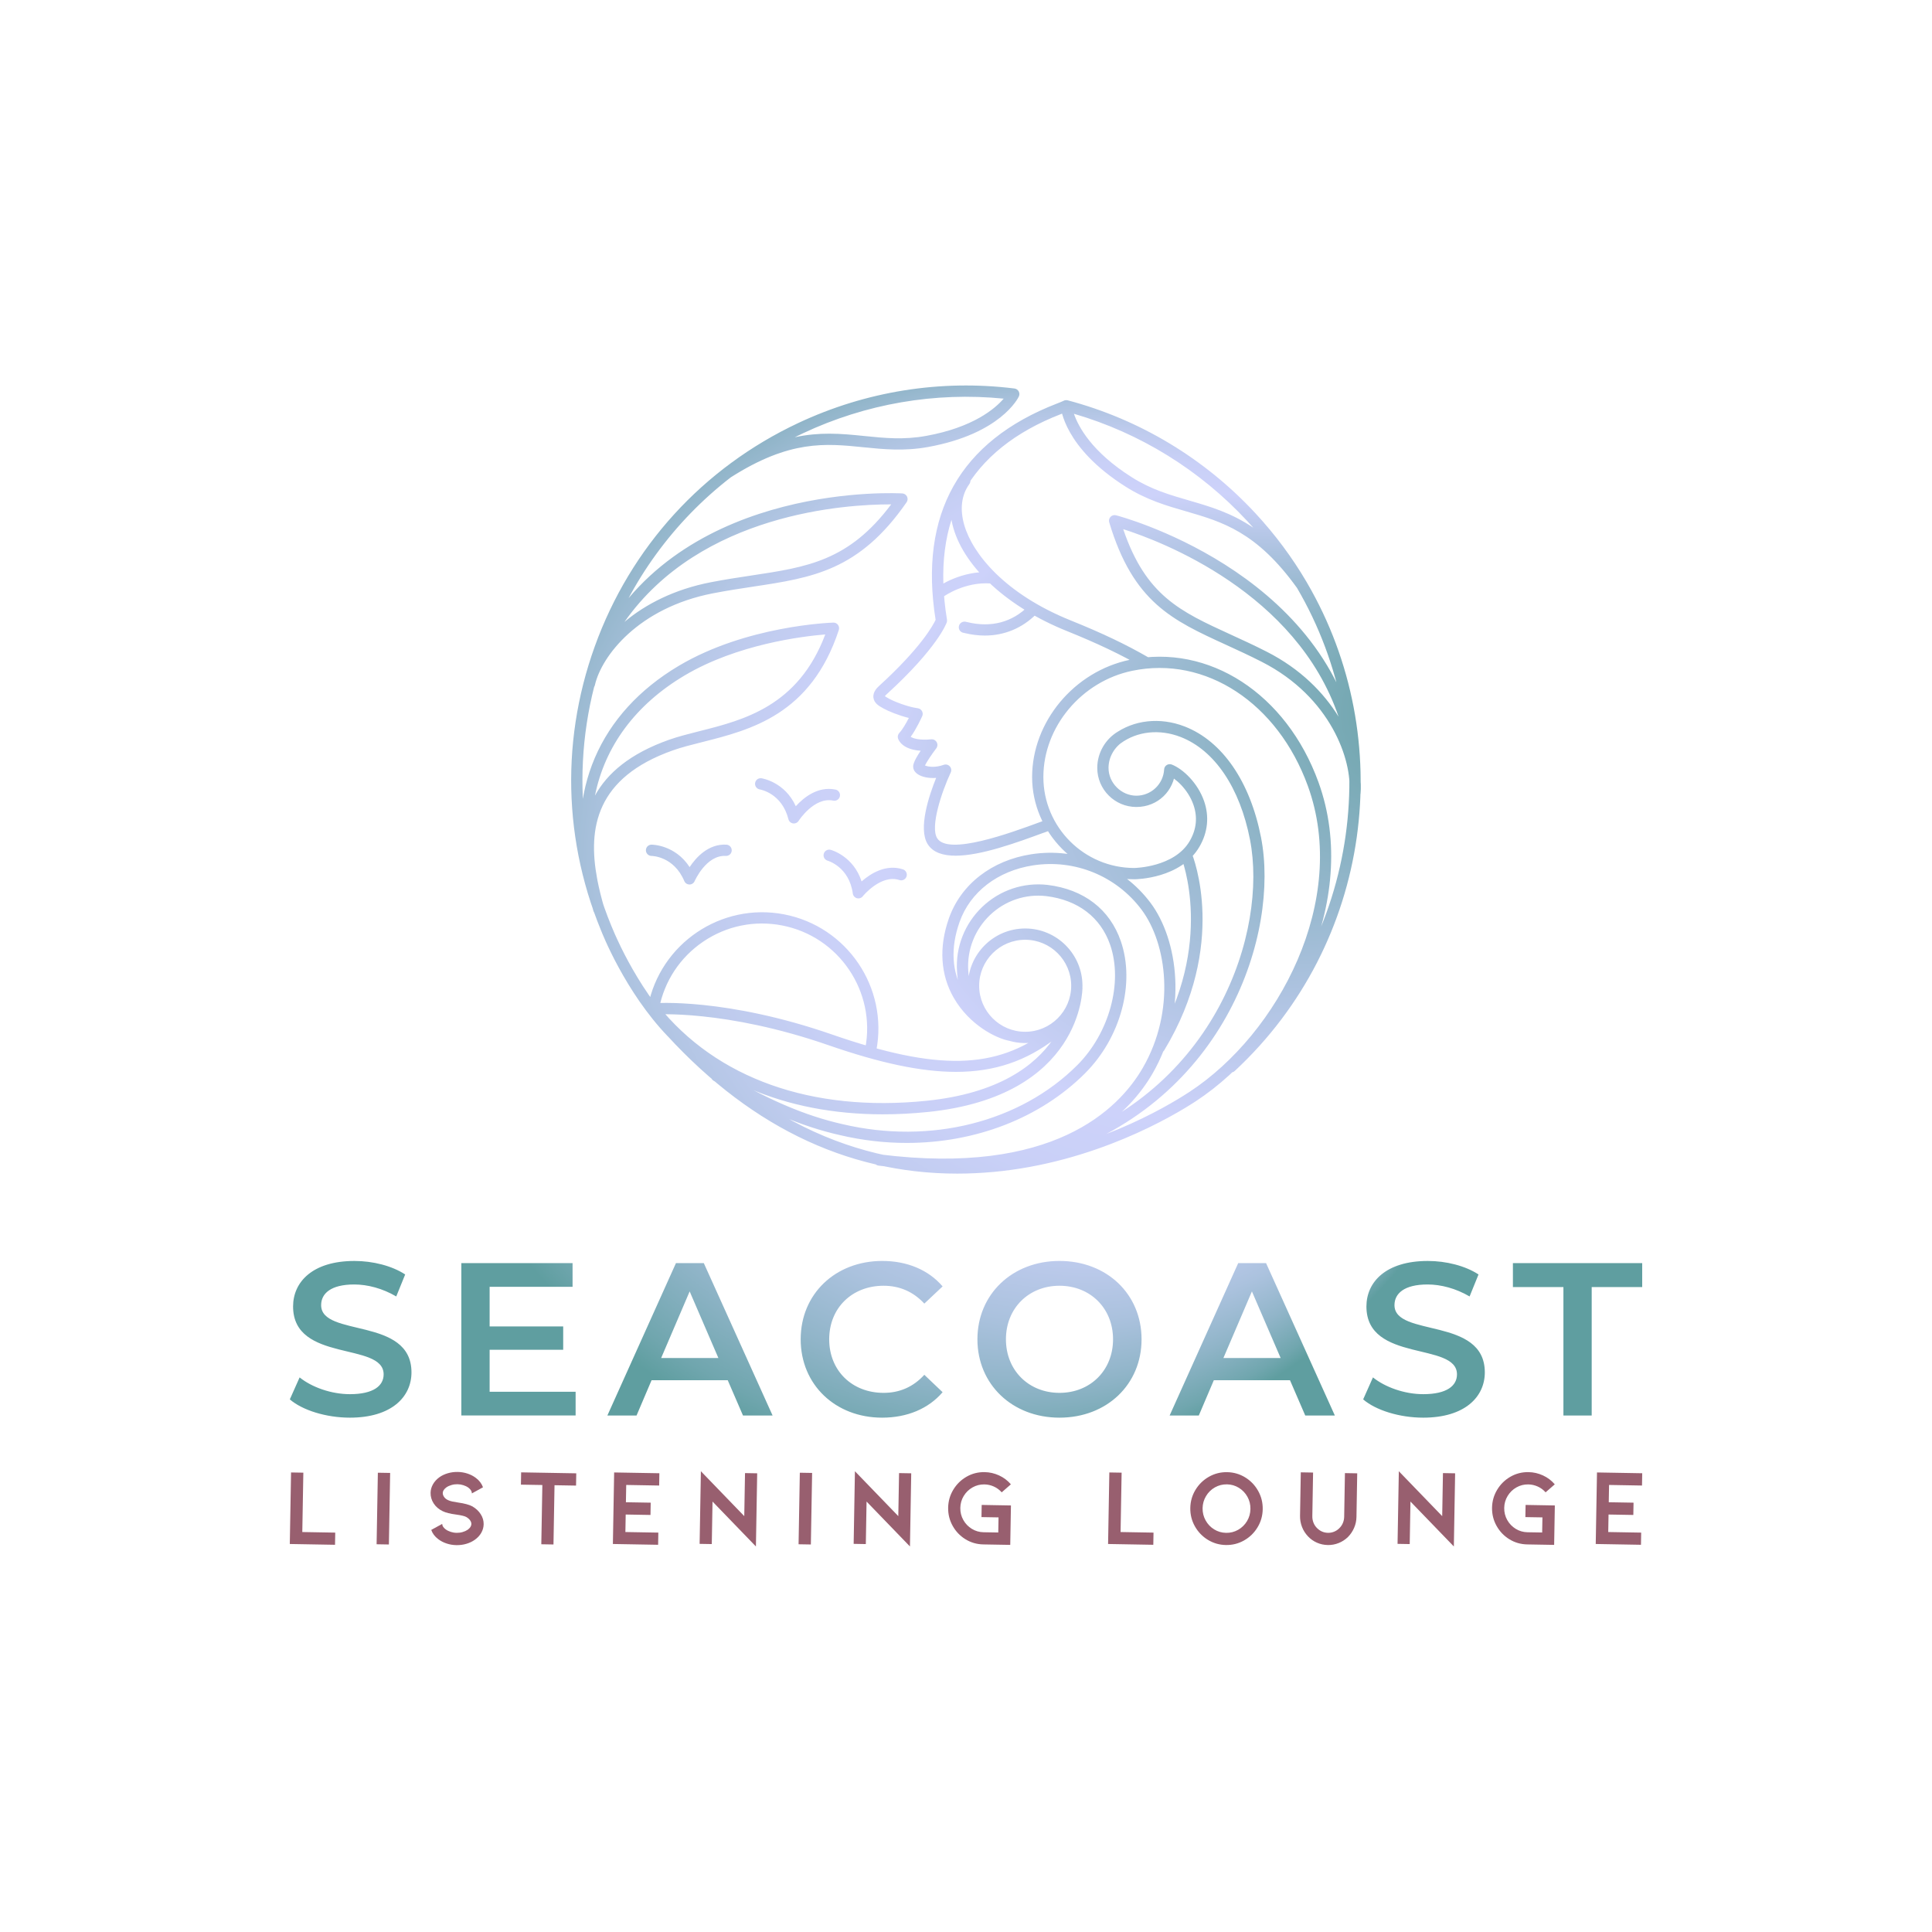 <?xml version="1.0" encoding="UTF-8"?>
<svg id="Layer_1" data-name="Layer 1" xmlns="http://www.w3.org/2000/svg" xmlns:xlink="http://www.w3.org/1999/xlink" viewBox="0 0 1000 1000">
  <defs>
    <style>
      .cls-1 {
        fill: #985f6f;
      }

      .cls-2 {
        fill: url(#radial-gradient);
      }
    </style>
    <radialGradient id="radial-gradient" cx="500" cy="466.66" fx="761.43" fy="355.79" r="293.95" gradientUnits="userSpaceOnUse">
      <stop offset="0" stop-color="#5f9ea0"/>
      <stop offset=".19" stop-color="#86b0c0"/>
      <stop offset=".55" stop-color="#cdd2fa"/>
      <stop offset=".64" stop-color="#c9d0f7"/>
      <stop offset=".73" stop-color="#becbed"/>
      <stop offset=".81" stop-color="#abc2de"/>
      <stop offset=".89" stop-color="#91b5c9"/>
      <stop offset=".97" stop-color="#70a6ae"/>
      <stop offset="1" stop-color="#5f9ea0"/>
    </radialGradient>
  </defs>
  <g>
    <path class="cls-1" d="M150,799.16l.65-37.02,6.36.11-.54,30.73,17.05.3-.11,6.3-23.41-.41Z"/>
    <path class="cls-1" d="M194.93,799.31l.65-37.03,6.36.11-.65,37.03-6.36-.11Z"/>
    <path class="cls-1" d="M248.83,783.76c1.04,1.63,1.54,3.37,1.51,5.21-.03,1.54-.44,3-1.23,4.4-.79,1.39-1.91,2.6-3.36,3.63-1.29.92-2.76,1.61-4.4,2.09-1.64.48-3.34.7-5.11.67-1.76-.03-3.46-.31-5.08-.85-1.62-.53-3.06-1.28-4.32-2.24-1.78-1.34-2.99-2.94-3.63-4.79l5.68-3.11c.03.6.22,1.15.59,1.64.37.49.77.89,1.22,1.2.74.54,1.61.97,2.6,1.28.99.32,2.01.49,3.06.5,1.05.02,2.08-.11,3.07-.4,1-.28,1.88-.68,2.64-1.19,1.25-.92,1.89-1.9,1.91-2.95.01-.67-.22-1.34-.7-1.98-.48-.65-1.12-1.2-1.94-1.67-.78-.46-2.54-.89-5.27-1.27-3.07-.39-5.39-.98-6.95-1.75-2.01-.97-3.56-2.31-4.66-4.02-1.1-1.71-1.63-3.54-1.59-5.49.03-1.54.44-3,1.23-4.4.79-1.39,1.89-2.6,3.3-3.63,1.29-.92,2.76-1.61,4.4-2.09,1.64-.48,3.34-.7,5.11-.67,1.76.03,3.46.31,5.08.85,1.62.54,3.06,1.28,4.32,2.24,1.78,1.34,3.01,2.96,3.69,4.85l-5.74,3.16c-.02-1.05-.62-2.04-1.81-2.96-.74-.54-1.61-.97-2.6-1.28-.99-.32-2.01-.49-3.06-.5-1.05-.02-2.08.11-3.07.4-1,.28-1.88.68-2.64,1.19-1.25.92-1.89,1.9-1.91,2.95-.01.71.24,1.42.75,2.12.51.71,1.24,1.25,2.17,1.64.6.27,1.3.49,2.13.66.82.16,1.78.33,2.86.5,3.33.47,5.8,1.13,7.4,1.99,1.86,1.08,3.31,2.44,4.35,4.07Z"/>
    <path class="cls-1" d="M298.27,762.58l-.11,6.36-11.14-.19-.54,30.67-6.3-.11.54-30.67-11.09-.19.11-6.36,28.53.5Z"/>
    <path class="cls-1" d="M317.23,799.16l.65-37.02,23.41.41-.11,6.36-17.05-.3-.16,8.95,12.83.22-.11,6.36-12.83-.22-.16,9.06,17.05.3-.11,6.3-23.41-.41Z"/>
    <path class="cls-1" d="M368.8,777.21l-.38,22-6.3-.11.66-37.59,22.45,23.24.39-22.28,6.3.11-.66,37.87-22.45-23.24Z"/>
    <path class="cls-1" d="M413.34,799.31l.65-37.03,6.36.11-.65,37.03-6.36-.11Z"/>
    <path class="cls-1" d="M448.53,777.21l-.38,22-6.3-.11.66-37.59,22.45,23.24.39-22.28,6.3.11-.66,37.87-22.45-23.24Z"/>
    <path class="cls-1" d="M522.9,799.63l-13.9-.24c-3.38-.06-6.47-.95-9.27-2.67-2.8-1.72-5.01-4.03-6.63-6.93-1.62-2.9-2.4-6.04-2.34-9.41.06-3.38.95-6.48,2.67-9.32,1.72-2.84,4.01-5.08,6.87-6.72,2.86-1.64,5.98-2.43,9.36-2.37,2.59.05,5.07.61,7.46,1.71,2.38,1.09,4.42,2.63,6.11,4.61l-4.75,4.14c-1.14-1.29-2.49-2.29-4.06-3s-3.19-1.07-4.88-1.1c-2.21-.04-4.27.48-6.16,1.55-1.9,1.07-3.41,2.55-4.55,4.42-1.14,1.87-1.73,3.94-1.77,6.19-.04,2.25.48,4.33,1.55,6.25,1.07,1.91,2.54,3.44,4.39,4.58,1.86,1.14,3.89,1.73,6.1,1.77l7.6.13.14-7.82-8.83-.15.11-6.3,15.14.27-.36,20.43Z"/>
    <path class="cls-1" d="M573.54,799.16l.65-37.02,6.36.11-.54,30.73,17.05.3-.11,6.3-23.41-.41Z"/>
    <path class="cls-1" d="M634.51,799.7c-3.38-.06-6.48-.96-9.32-2.69-2.84-1.74-5.08-4.07-6.72-6.99-1.64-2.92-2.43-6.08-2.37-9.5.06-3.41.96-6.55,2.7-9.41,1.74-2.86,4.06-5.11,6.96-6.75,2.9-1.64,6.04-2.43,9.41-2.37,3.38.06,6.48.96,9.32,2.69,2.84,1.74,5.08,4.07,6.72,6.99,1.64,2.92,2.43,6.08,2.37,9.5-.06,3.41-.96,6.55-2.7,9.41s-4.06,5.11-6.96,6.75c-2.9,1.64-6.04,2.43-9.41,2.37ZM635.06,768.3c-2.25-.04-4.33.49-6.25,1.58-1.91,1.09-3.44,2.59-4.58,4.51-1.14,1.91-1.73,4-1.77,6.24-.04,2.25.48,4.35,1.55,6.3,1.07,1.95,2.55,3.51,4.42,4.67,1.87,1.16,3.94,1.76,6.19,1.8,2.25.04,4.33-.49,6.25-1.58,1.91-1.09,3.44-2.59,4.58-4.48,1.14-1.9,1.73-3.99,1.77-6.28.04-2.29-.48-4.4-1.55-6.33-1.07-1.93-2.55-3.48-4.42-4.64-1.88-1.16-3.94-1.76-6.19-1.8Z"/>
    <path class="cls-1" d="M687.26,799.7c-1.99-.03-3.87-.44-5.63-1.22-1.77-.78-3.32-1.88-4.64-3.29-1.36-1.45-2.4-3.08-3.09-4.9s-1.03-3.7-1-5.65l.39-22.56,6.36.11-.39,22.56c-.02,1.16.17,2.26.56,3.3s.98,1.96,1.75,2.76c1.62,1.68,3.56,2.54,5.81,2.58,1.09.02,2.14-.18,3.16-.59,1.02-.41,1.91-1.01,2.68-1.78.8-.78,1.42-1.67,1.85-2.7.43-1.02.66-2.12.68-3.28l.39-22.56,6.36.11-.39,22.57c-.03,1.95-.43,3.82-1.2,5.61-.76,1.79-1.83,3.38-3.21,4.79-1.41,1.36-3.02,2.41-4.81,3.12-1.79.72-3.67,1.06-5.62,1.03Z"/>
    <path class="cls-1" d="M730.05,777.21l-.38,22-6.3-.11.66-37.59,22.45,23.24.39-22.28,6.3.11-.66,37.87-22.45-23.24Z"/>
    <path class="cls-1" d="M804.42,799.63l-13.9-.24c-3.38-.06-6.47-.95-9.27-2.67-2.8-1.72-5.01-4.03-6.63-6.93-1.62-2.9-2.4-6.04-2.34-9.41.06-3.38.95-6.48,2.67-9.32,1.72-2.84,4.01-5.08,6.87-6.72,2.86-1.64,5.98-2.43,9.36-2.37,2.59.05,5.07.61,7.46,1.71,2.38,1.09,4.42,2.63,6.11,4.61l-4.75,4.14c-1.14-1.29-2.49-2.29-4.06-3-1.56-.7-3.19-1.07-4.88-1.1-2.21-.04-4.27.48-6.16,1.55-1.9,1.07-3.41,2.55-4.55,4.42-1.14,1.87-1.73,3.94-1.77,6.19-.04,2.25.48,4.33,1.55,6.25,1.07,1.91,2.54,3.44,4.39,4.58,1.86,1.14,3.89,1.73,6.1,1.77l7.6.13.14-7.82-8.83-.15.11-6.3,15.14.27-.36,20.43Z"/>
    <path class="cls-1" d="M825.95,799.16l.65-37.02,23.41.41-.11,6.36-17.05-.3-.16,8.95,12.83.22-.11,6.36-12.83-.22-.16,9.06,17.05.3-.11,6.3-23.41-.41Z"/>
  </g>
  <path class="cls-2" d="M356.88,457.81h-.02c-1.17,0-2.22-.71-2.67-1.78-5.37-12.73-16.51-13.01-16.98-13.01-1.6-.02-2.9-1.33-2.89-2.93,0-1.6,1.3-2.9,2.91-2.9.56,0,12.26.15,19.72,11.62,3.35-5.06,9.72-12.12,19.03-11.62,1.61.09,2.84,1.46,2.76,3.07-.09,1.61-1.4,2.83-3.07,2.76-10.14-.57-16.06,12.91-16.12,13.04-.46,1.07-1.51,1.76-2.68,1.76ZM446.57,463.91c.09-.11,9.39-11.54,18.97-8.39,1.53.51,3.18-.33,3.68-1.86.5-1.53-.33-3.18-1.86-3.68-8.85-2.9-16.85,2.24-21.4,6.25-4.21-13.02-15.47-16.22-16.01-16.36-1.55-.42-3.16.5-3.58,2.06-.42,1.55.5,3.16,2.06,3.58.11.03,11.09,3.15,12.98,16.98.16,1.16.99,2.1,2.11,2.42.26.07.52.11.78.11.87,0,1.71-.39,2.28-1.09ZM413.37,424.87c.08-.13,8.09-12.53,17.91-10.47,1.58.33,3.12-.69,3.45-2.26.33-1.58-.69-3.12-2.26-3.45-9.13-1.89-16.49,4.12-20.57,8.61-5.65-12.47-17.19-14.38-17.74-14.46-1.6-.25-3.06.84-3.31,2.43-.25,1.58.83,3.08,2.42,3.34.47.08,11.43,2.03,14.82,15.42.28,1.13,1.22,1.98,2.37,2.16.15.02.31.04.46.04.99,0,1.93-.51,2.47-1.36ZM545.43,598.5c89.41-29.23,116.88-115.73,107.29-164.98-5.63-28.95-20.03-49.9-39.5-57.48-12.79-4.97-26.5-3.46-36.68,4.06-1.29.96-1.57,2.78-.61,4.08.96,1.29,2.78,1.57,4.08.61,8.56-6.32,20.19-7.56,31.1-3.32,17.56,6.84,30.64,26.21,35.89,53.16,9.19,47.22-17.31,130.19-103.38,158.33-1.53.5-2.37,2.15-1.87,3.68.4,1.23,1.54,2.01,2.77,2.01.3,0,.61-.05.91-.14ZM514.01,606.61c52.88-4.83,93.64-29.21,104.88-36.57,47.97-31.42,85.91-103.51,63.55-165.17-16.61-45.81-56.76-71.87-97.63-63.36-28.84,6-50.59,32.09-50.59,60.68s23.74,52.92,52.94,52.92c.98,0,24.07-.33,33.67-16.85,4.34-7.46,5.17-15.62,2.41-23.59-3.26-9.39-10.87-16.63-16.7-18.93-1.49-.59-3.19.14-3.78,1.64-.59,1.5.15,3.19,1.64,3.78,3.84,1.51,10.5,7.29,13.33,15.42,2.22,6.4,1.57,12.71-1.94,18.74-7.92,13.61-28.46,13.94-28.65,13.95-25.97,0-47.09-21.12-47.09-47.09s19.75-49.52,45.95-54.97c37.96-7.92,75.37,16.62,90.96,59.64,21.38,58.98-15.15,128.09-61.27,158.3-25.11,16.45-156.13,91.92-270.31-37.79-1.07-1.21-2.91-1.33-4.12-.26s-1.33,2.91-.26,4.12c44.59,50.65,96.46,76.24,154.44,76.24,6.12,0,12.31-.29,18.57-.86ZM595.62,344.34c.81-1.39.33-3.18-1.07-3.99-11.67-6.75-24.11-12.68-40.36-19.22-34.08-13.73-50.81-34.52-55.1-49.4-2.36-8.2-1.45-15.53,2.65-21.19.94-1.31.65-3.13-.66-4.07-1.3-.94-3.13-.65-4.07.65-5.19,7.18-6.41,16.24-3.53,26.23,5.96,20.67,28.39,41.05,58.52,53.19,15.98,6.44,28.2,12.26,39.62,18.86.46.27.96.39,1.46.39,1.01,0,1.99-.52,2.53-1.46ZM602.61,543.62c33.03-54.68,15.01-100.09,14.23-102-.61-1.49-2.31-2.2-3.8-1.59-1.49.61-2.2,2.31-1.6,3.8.18.44,17.62,44.71-13.82,96.77-.83,1.38-.39,3.17.99,4,.47.28.99.42,1.51.42.99,0,1.95-.5,2.5-1.41ZM596.51,555.73c18.51-31.92,13.29-69.4-1.02-88.45-14.38-19.14-38-28.77-61.63-25.13-20.53,3.16-36.5,15.57-42.71,33.18-5.28,14.98-4.38,29.26,2.59,41.28,8.04,13.85,21.66,20.84,28.85,22.15,1.56.28,3.1-.76,3.39-2.35.29-1.58-.76-3.1-2.34-3.39-5.89-1.07-17.85-7.27-24.85-19.34-6.18-10.65-6.9-22.9-2.14-36.41,5.48-15.56,19.72-26.53,38.09-29.36,21.52-3.31,42.99,5.45,56.08,22.87,13.19,17.55,17.89,52.26.64,82.02-12.47,21.5-46.73,55.9-136,44.72-1.58-.19-3.06.93-3.26,2.53-.2,1.6.93,3.06,2.53,3.26,12.22,1.53,23.45,2.23,33.78,2.23,67.93,0,96.54-30.06,108-49.81ZM561.67,555.48c18.39-18.37,25.99-46.46,18.47-68.31-5.68-16.5-19.13-26.84-37.91-29.14-12.39-1.43-24.71,2.69-33.8,11.36-9.16,8.73-13.92,20.95-13.08,33.46.35,7.7,3.22,18.88,8.71,25.23,1.05,1.22,2.89,1.35,4.11.3,1.22-1.05,1.35-2.9.3-4.11-4.89-5.65-7.04-16.06-7.3-21.74-.73-10.85,3.38-21.38,11.28-28.91,7.84-7.47,18.44-11.04,29.09-9.79,16.42,2.01,28.17,10.98,33.09,25.25,6.71,19.5-.47,45.7-17.07,62.28-29.53,29.5-76.04,41.19-121.42,30.51-19.67-4.42-39.36-12.9-63.81-27.5-1.38-.82-3.17-.38-4,1.01-.83,1.38-.37,3.17,1.01,4,25.01,14.93,45.22,23.62,65.49,28.17,11.53,2.71,23.14,4.04,34.55,4.03,35.4,0,68.9-12.72,92.31-36.1ZM546.29,537.56c1.28-.98,1.52-2.81.54-4.09-.98-1.28-2.81-1.52-4.09-.54-27.13,20.77-57.5,21.46-112.04,2.54-54.75-18.99-91.16-16.29-92.69-16.17-1.6.13-2.8,1.54-2.67,3.14.13,1.6,1.51,2.78,3.14,2.67.36-.03,36.81-2.68,90.31,15.87,26.51,9.19,47.84,13.82,66,13.82,20.19,0,36.45-5.72,51.5-17.24ZM540.31,431l3.2-1.18c1.51-.55,2.29-2.23,1.74-3.74-.55-1.52-2.23-2.29-3.74-1.74l-3.22,1.18c-15.4,5.66-47.45,17.44-53.2,8.36-3.73-5.89,2.31-23.99,7-34.02.5-1.07.31-2.34-.49-3.21-.8-.87-2.05-1.17-3.15-.77-4.39,1.6-8.17,1.01-9.69.32.91-1.89,3.52-5.78,5.85-8.85.7-.92.79-2.17.23-3.18-.56-1.01-1.64-1.6-2.82-1.49-5.97.56-9.16-.39-10.65-1.31,2.97-4.06,5.63-9.92,5.97-10.69.38-.84.33-1.81-.12-2.62-.45-.8-1.26-1.35-2.17-1.47-5.17-.67-12.43-3.57-14.71-4.87l-.67-.37c-.46-.25-1.23-.67-1.65-1,.15-.22.43-.56.94-1.02,26.21-23.89,30.88-36.62,31.07-37.15.16-.46.2-.96.13-1.44-8.56-52.17,11.33-87.99,59.12-106.46,2.39-.92,3.48-1.35,4.22-1.84,1.33-.87,1.69-2.61.85-3.96-.84-1.35-2.65-1.75-4.01-.94-.36.21-1.85.79-3.16,1.3-50.47,19.5-71.63,57.18-62.91,112-1.27,2.72-7.54,14.4-29.23,34.18-.82.75-3.32,3.02-2.96,6.07.35,2.95,3.03,4.41,4.8,5.38l.58.32c2.21,1.26,7.72,3.55,12.95,4.83-1.39,2.7-3.3,6.04-4.92,7.74-.7.74-.97,1.79-.7,2.78.18.68,1.91,5.79,11.74,6.45-4.07,6.05-3.93,7.83-3.87,8.49.08,1.03.59,2.52,2.53,3.76,1.98,1.27,5.38,2.11,9.36,1.8-3.61,8.92-9.47,26.26-4.36,34.33,2.72,4.3,7.92,5.94,14.41,5.94,13.25,0,31.87-6.85,45.73-11.94ZM488.67,308.62c.1-.08,10.74-7.6,24.12-6.62,1.56.14,3-1.09,3.12-2.7.12-1.61-1.09-3-2.7-3.12-15.44-1.1-27.43,7.33-27.93,7.69-1.31.94-1.61,2.76-.67,4.07.57.8,1.46,1.22,2.37,1.22.59,0,1.18-.18,1.7-.54ZM536.45,317.79c1.14-1.14,1.13-2.99,0-4.12-1.14-1.14-2.99-1.13-4.12,0-8.43,8.45-19.38,11.33-31.68,8.33-.8-.2-1.25-.31-1.88-.21-1.59.23-2.7,1.71-2.47,3.3.19,1.35,1.28,2.35,2.58,2.48.1.02.23.06.38.09,3.57.87,7.07,1.3,10.47,1.3,10.13,0,19.38-3.82,26.72-11.18ZM453.57,543.75c6.28-32.58-15.12-64.2-47.7-70.48-32.59-6.28-64.2,15.12-70.48,47.7-.31,1.58.73,3.11,2.31,3.42,1.56.3,3.11-.73,3.42-2.31,2.75-14.25,10.88-26.58,22.9-34.72,12.02-8.14,26.5-11.11,40.75-8.36,29.42,5.67,48.75,34.22,43.08,63.65-.31,1.58.73,3.11,2.31,3.42.19.04.37.05.56.05,1.37,0,2.59-.97,2.86-2.36ZM480.09,575.58c80.31-8.18,80.2-63.87,80.19-64.43-.03-1.61-1.36-2.81-2.97-2.86-1.61.03-2.89,1.36-2.86,2.97,0,.51.08,50.88-74.95,58.51-59.28,6.04-108.65-11.5-138.97-49.4-1-1.26-2.83-1.46-4.1-.45-1.26,1.01-1.46,2.84-.45,4.1,27.54,34.42,69.96,52.75,121.03,52.75,7.51,0,15.22-.4,23.09-1.2ZM560.28,510.23c0-16.35-13.3-29.65-29.65-29.65s-29.65,13.3-29.65,29.65,13.3,29.65,29.65,29.65,29.65-13.3,29.65-29.65ZM554.45,510.23c0,13.13-10.68,23.82-23.82,23.82s-23.82-10.68-23.82-23.82,10.68-23.81,23.82-23.81,23.82,10.68,23.82,23.81ZM608.37,398.64c.09-1.61-1.13-2.99-2.74-3.08-1.68-.11-2.99,1.13-3.08,2.74-.44,7.6-6.76,13.55-14.38,13.55s-14.4-6.46-14.4-14.4c0-5.56,3.11-10.99,7.93-13.82,1.39-.82,1.85-2.6,1.03-3.99-.82-1.39-2.6-1.85-3.99-1.03-6.66,3.92-10.8,11.15-10.8,18.85,0,11.16,9.08,20.23,20.23,20.23s19.58-8.37,20.2-19.05ZM307.92,354.61c3.4-14.99,22.48-40.01,61.1-47.51,7.29-1.41,14.15-2.45,20.78-3.45,30.7-4.63,54.94-8.28,79.45-43.68.6-.86.69-1.98.23-2.93-.46-.95-1.38-1.57-2.43-1.64-1.11-.07-110.99-6.48-155.85,74.78-.68,1.22-.38,2.72.63,3.61-4.96,6.54-8.19,13.28-9.6,19.53-.36,1.57.63,3.13,2.2,3.49.22.05.43.07.65.07,1.33,0,2.53-.92,2.84-2.27ZM461.27,261.08c-21.93,29.21-43.29,32.43-72.33,36.8-6.69,1.01-13.62,2.05-21.03,3.49-18.78,3.64-33.74,11.33-44.67,20.52,39.65-56.51,115.19-60.82,137.25-60.82.27,0,.53,0,.79,0ZM310.76,473.51c1.55-.45,2.44-2.07,1.99-3.62-1.38-4.73-2.61-9.54-3.54-14.33-.01-.13-.03-.26-.06-.4-.02-.09-.04-.18-.06-.28-4.93-26.31-.55-52.42,39.16-66.48,4.54-1.61,9.75-2.92,15.27-4.31,25.05-6.32,56.23-14.18,70.65-58,.3-.9.13-1.9-.43-2.66-.57-.76-1.39-1.22-2.43-1.17-1.82.06-45.13,1.68-79.93,22.34-41.25,24.49-58.71,65.22-47.93,111.75.98,5.16,2.28,10.24,3.71,15.16.37,1.27,1.54,2.1,2.8,2.1.27,0,.54-.04.82-.12ZM362.07,378.44c-5.65,1.43-10.99,2.77-15.79,4.47-20.17,7.14-31.97,17.29-38.32,28.88,5.09-25.43,20.94-47.06,46.37-62.16,27.28-16.2,61.03-20.28,72.83-21.25-14,37.18-42.24,44.3-65.09,50.06ZM319.01,492.13c1.46-.68,2.08-2.42,1.4-3.88-22.54-47.98-25.05-101.86-7.06-151.73,12.96-35.92,35.44-66.66,64.93-89.47.04-.02.08-.05.12-.07,30.43-19.35,48.9-17.47,68.45-15.49,10.38,1.05,21.11,2.14,33.63-.14,37.39-6.81,46.51-25.33,46.88-26.12.4-.85.37-1.83-.08-2.65-.45-.82-1.27-1.37-2.19-1.49-38.21-4.76-76.91,1.42-111.92,17.87-49.39,23.2-86.79,64.25-105.3,115.58-18.52,51.33-15.94,106.8,7.26,156.19.5,1.06,1.55,1.68,2.64,1.68.42,0,.84-.09,1.24-.28ZM411.35,226.33c1.42-.71,2.86-1.4,4.3-2.08,32.53-15.28,68.33-21.44,103.85-17.91-4.53,5.25-15.81,14.86-40.06,19.27-11.71,2.13-21.56,1.13-32,.07-5.91-.6-11.89-1.21-18.22-1.21-5.6,0-11.49.47-17.87,1.85ZM704.22,410.68c.52-5.75-.33-13.32-2.98-21.6,1.15-.56,1.84-1.85,1.58-3.17-17.61-91.14-124.12-118.94-125.19-119.21-1.02-.26-2.09.05-2.82.81-.72.76-.99,1.85-.68,2.85,12.44,41.4,32.57,50.62,60.42,63.37,5.91,2.71,12.03,5.51,18.56,8.84,35.82,18.26,46.8,51.14,45.31,67.58-.14,1.6,1.04,3.02,2.64,3.17.09,0,.18.01.27.01,1.49,0,2.76-1.14,2.9-2.65ZM692.85,370.97c-7.68-12.42-19.62-24.69-37.1-33.6-6.64-3.39-12.81-6.21-18.78-8.94-26.17-11.99-43.88-20.09-55.6-54.54,19.65,6.27,89.61,32.72,111.48,97.09ZM639.09,554.34c71.3-66.21,84.59-171.86,37.48-252.61-.08-.18-.18-.35-.29-.51-.01-.02-.02-.03-.03-.05-7.36-12.53-16.19-24.46-26.47-35.54-26.32-28.35-59.91-48.55-97.12-58.42-.9-.24-1.87-.03-2.59.56-.72.59-1.12,1.49-1.07,2.43.05.87,1.58,21.46,33.71,41.75,10.76,6.8,21.12,9.8,31.14,12.7,18.82,5.45,36.6,10.61,57.5,39.69,45.98,78.49,33.13,181.32-36.22,245.72-1.18,1.1-1.25,2.94-.15,4.12.58.62,1.36.93,2.14.93.71,0,1.42-.26,1.98-.78ZM645.5,269.6c1.09,1.17,2.15,2.35,3.21,3.54-11.51-7.79-22.48-10.97-33.24-14.09-10.07-2.92-19.59-5.68-29.65-12.03-20.85-13.17-27.71-26.3-29.95-32.85,34.27,10,65.17,29.1,89.63,55.44ZM349.87,536.58c1.16-1.12,1.2-2.96.08-4.12-21.42-22.26-33.33-52.75-33.44-53.06-.58-1.5-2.27-2.25-3.77-1.67-1.5.58-2.25,2.27-1.67,3.77.5,1.29,12.42,31.87,34.68,55.01.57.59,1.34.89,2.1.89s1.46-.27,2.02-.81ZM181.1,733.78c21.63,0,31.88-10.82,31.88-23.43,0-28.96-46.76-18.03-46.76-34.81,0-5.97,4.96-10.7,17.13-10.7,6.87,0,14.65,2.03,21.75,6.2l4.62-11.38c-6.87-4.51-16.79-6.99-26.25-6.99-21.63,0-31.77,10.82-31.77,23.55,0,29.29,46.87,18.14,46.87,35.15,0,5.86-5.18,10.25-17.46,10.25-9.69,0-19.72-3.61-26.03-8.68l-5.07,11.38c6.53,5.63,18.82,9.46,31.1,9.46ZM253.43,720.38v-21.75h38.08v-12.06h-38.08v-20.51h42.93v-12.28h-57.57v78.87h59.15v-12.28h-44.5ZM384.57,732.66h15.32l-35.6-78.87h-14.42l-35.49,78.87h15.1l7.77-18.25h39.43l7.89,18.25ZM342.21,702.91l14.76-34.48,14.87,34.48h-29.63ZM456.57,733.78c12.96,0,24-4.62,31.32-13.18l-9.46-9.01c-5.75,6.31-12.84,9.35-21.07,9.35-16.34,0-28.17-11.49-28.17-27.72s11.83-27.72,28.17-27.72c8.22,0,15.32,3.04,21.07,9.24l9.46-8.9c-7.32-8.56-18.37-13.18-31.21-13.18-24.22,0-42.25,17.01-42.25,40.56s18.03,40.56,42.14,40.56ZM548.39,733.78c24.45,0,42.48-17.13,42.48-40.56s-18.03-40.56-42.48-40.56-42.48,17.24-42.48,40.56,18.03,40.56,42.48,40.56ZM548.39,720.94c-15.89,0-27.72-11.61-27.72-27.72s11.83-27.72,27.72-27.72,27.72,11.6,27.72,27.72-11.83,27.72-27.72,27.72ZM675.59,732.66h15.32l-35.6-78.87h-14.42l-35.49,78.87h15.1l7.77-18.25h39.43l7.89,18.25ZM633.23,702.91l14.76-34.48,14.87,34.48h-29.63ZM736.66,733.78c21.63,0,31.88-10.82,31.88-23.43,0-28.96-46.76-18.03-46.76-34.81,0-5.97,4.96-10.7,17.13-10.7,6.87,0,14.65,2.03,21.75,6.2l4.62-11.38c-6.87-4.51-16.79-6.99-26.25-6.99-21.63,0-31.77,10.82-31.77,23.55,0,29.29,46.87,18.14,46.87,35.15,0,5.86-5.18,10.25-17.46,10.25-9.69,0-19.72-3.61-26.03-8.68l-5.07,11.38c6.53,5.63,18.82,9.46,31.1,9.46ZM809.21,732.66h14.65v-66.47h26.14v-12.39h-66.92v12.39h26.14v66.47Z"/>
</svg>